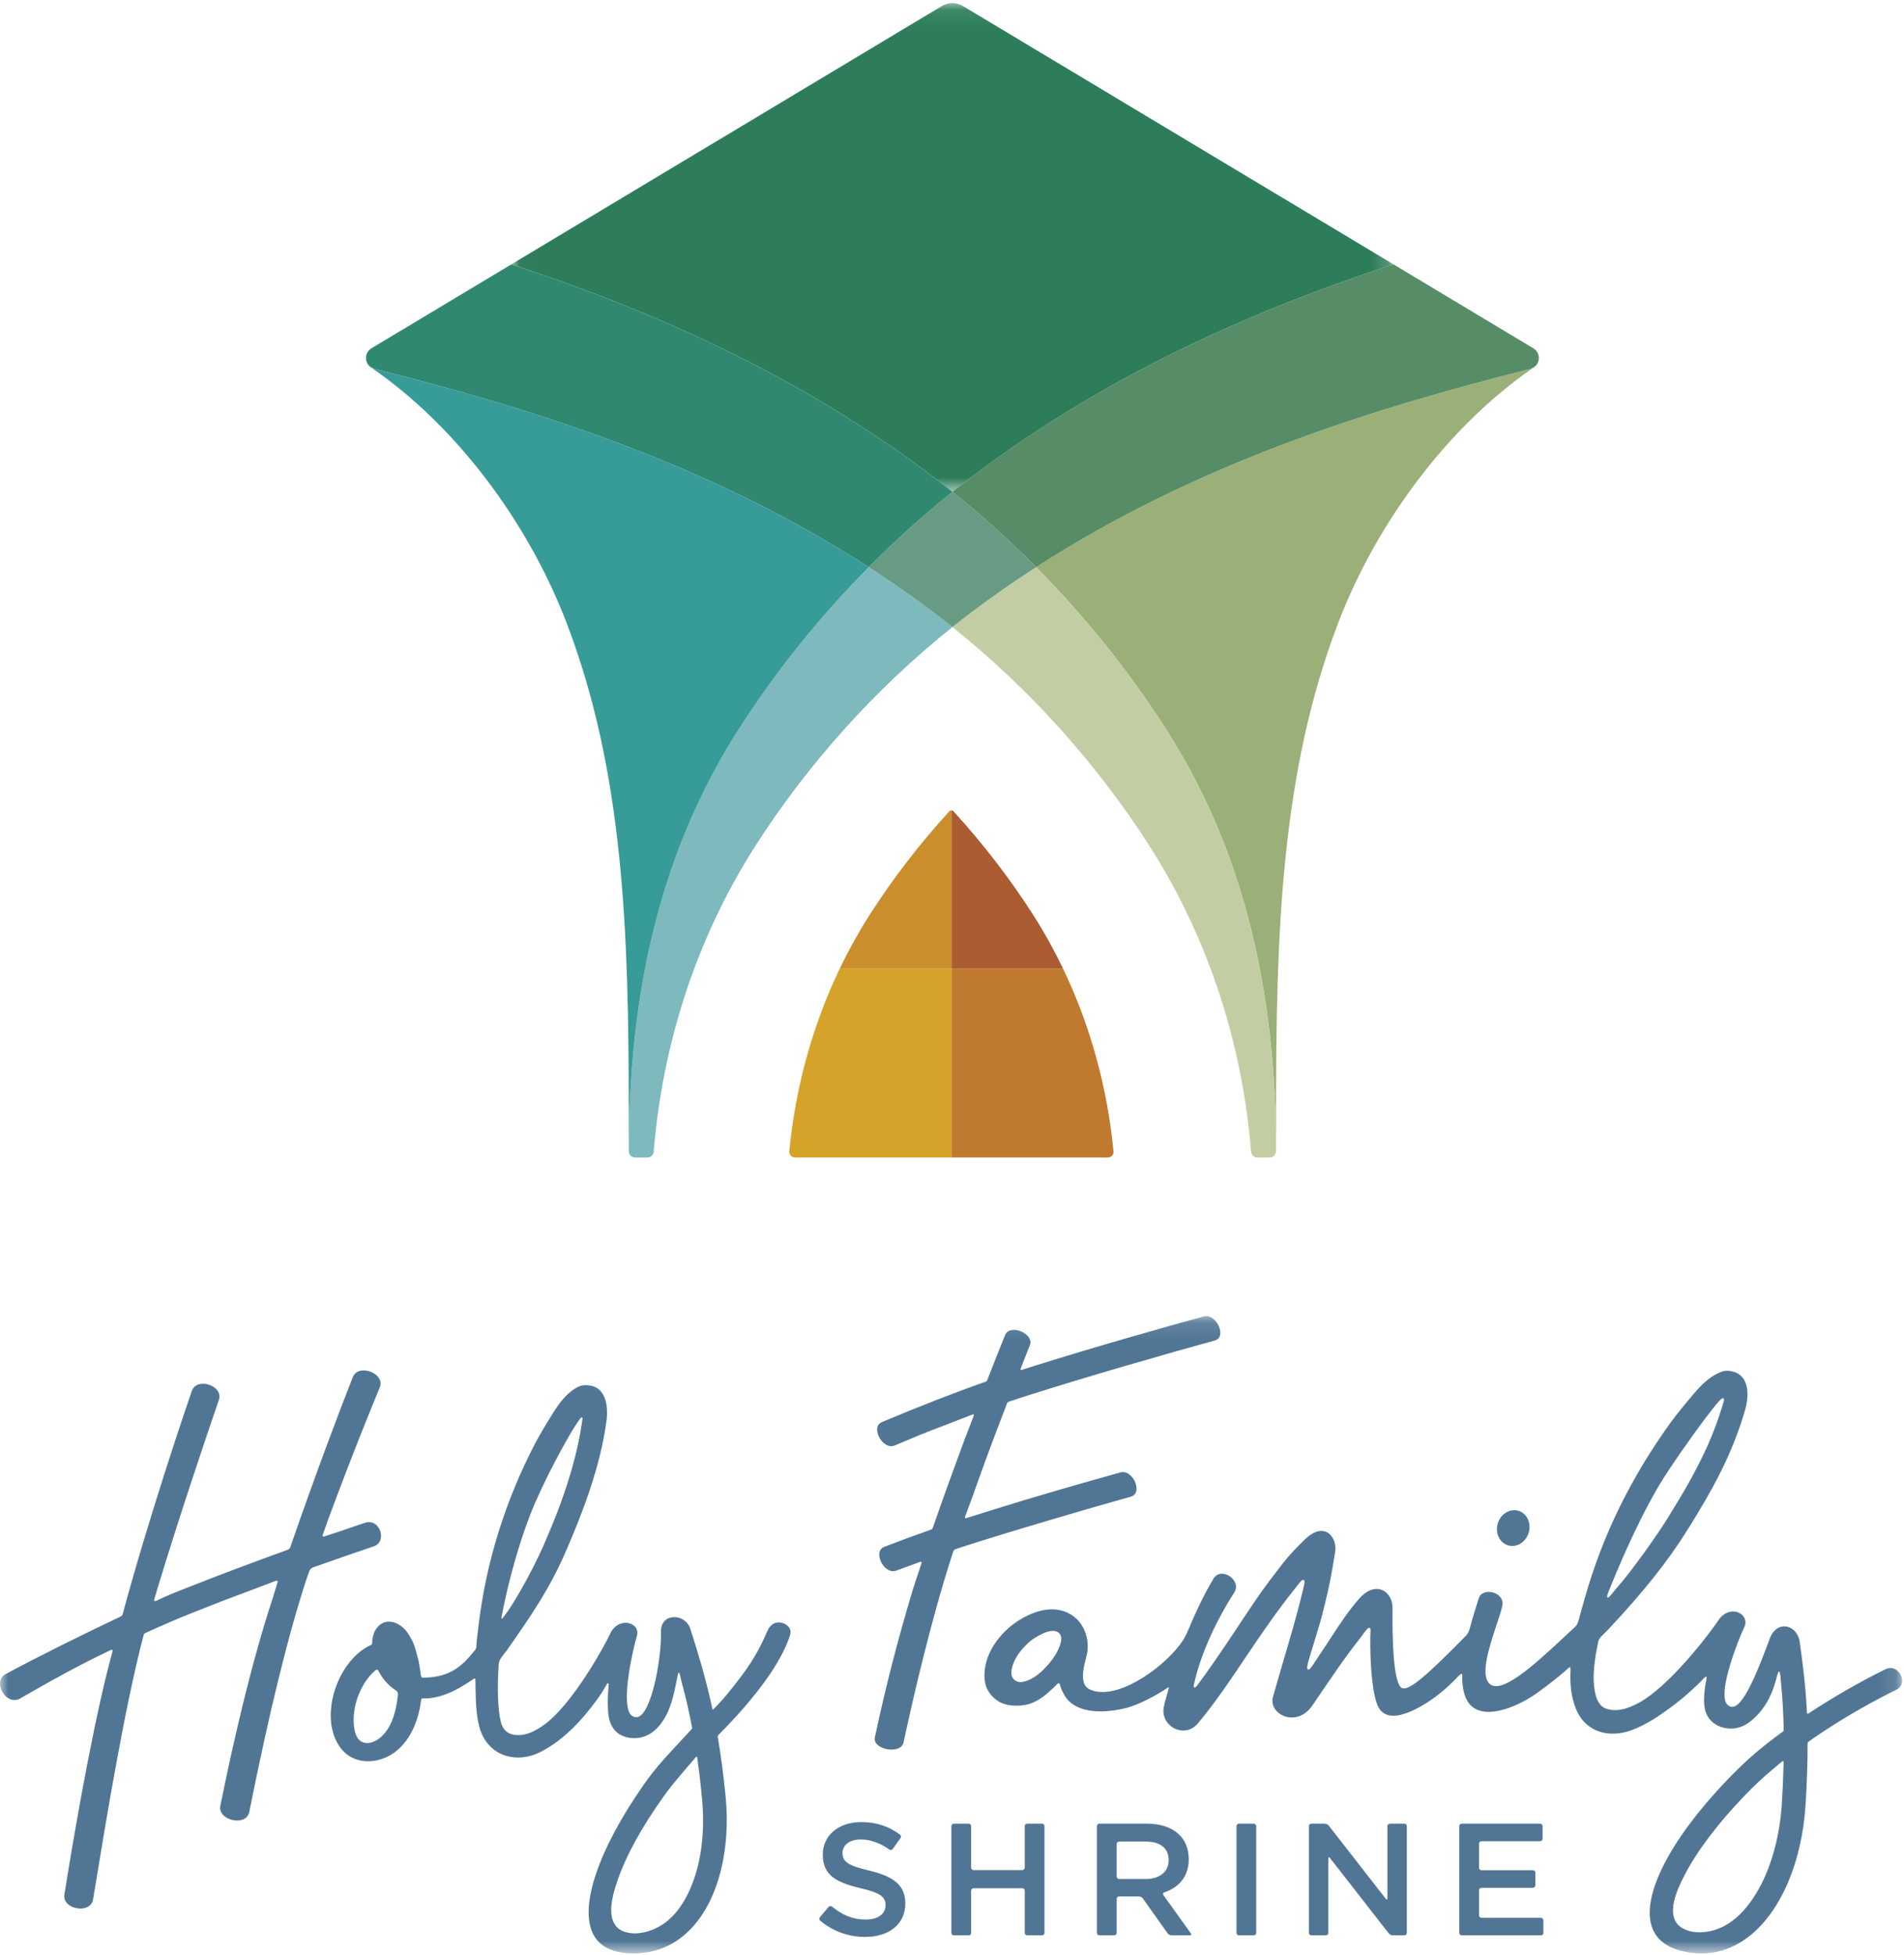 <?xml version="1.0" encoding="UTF-8"?>
<svg width="114px" height="117px" viewBox="0 0 114 117" version="1.1" xmlns="http://www.w3.org/2000/svg" xmlns:xlink="http://www.w3.org/1999/xlink">
    <!-- Generator: Sketch 54.1 (76490) - https://sketchapp.com -->
    <title>Group 29</title>
    <desc>Created with Sketch.</desc>
    <defs>
        <polygon id="path-1" points="0 0.107 113.886 0.107 113.886 38.254 0 38.254"></polygon>
        <polygon id="path-3" points="0.007 0.086 52.817 0.086 52.817 29.337 0.007 29.337"></polygon>
    </defs>
    <g id="Setup-&amp;-symbols---------" stroke="none" stroke-width="1" fill="none" fill-rule="evenodd">
        <g id="Footer" transform="translate(-844, -73)">
            <g id="Group-29" transform="translate(844, 73)">
                <g id="Group-3" transform="translate(0, 78.66)">
                    <mask id="mask-2" fill="white">
                        <use xlink:href="#path-1"></use>
                    </mask>
                    <g id="Clip-2"></g>
                    <path d="M106.785,27.067 C106.768,27.752 106.732,28.549 106.687,29.274 C106.544,31.52 105.92,33.556 104.928,35.006 C104.423,35.745 103.88,36.265 103.269,36.598 C102.847,36.829 102.296,36.992 101.757,36.992 C101.414,36.992 101.078,36.927 100.782,36.77 C99.552,36.118 100.493,34.287 100.848,33.597 C101.59,32.153 102.829,30.507 104.432,28.837 C105.026,28.218 105.567,27.706 106.303,27.099 L106.638,26.818 C106.702,26.766 106.737,26.724 106.767,26.745 C106.8,26.77 106.791,26.818 106.785,27.067 L106.785,27.067 Z M63.286,20.218 C63.111,20.554 62.871,20.841 62.68,21.054 C62.202,21.589 61.717,21.909 61.238,22.005 C61.195,22.014 61.152,22.018 61.111,22.018 C60.963,22.018 60.823,21.966 60.721,21.87 C60.585,21.741 60.528,21.55 60.561,21.332 C60.668,20.632 61.112,20.115 61.487,19.744 C61.691,19.541 61.926,19.375 62.251,19.204 C62.454,19.096 62.929,18.845 63.286,19 C63.394,19.046 63.472,19.129 63.511,19.238 C63.59,19.458 63.516,19.778 63.286,20.218 L63.286,20.218 Z M96.401,16.376 C97.348,14.023 98.412,11.805 99.297,10.306 C100.125,8.902 102.124,6.146 102.76,5.393 C102.961,5.157 103.105,4.987 103.188,5.032 C103.27,5.076 103.18,5.312 103.099,5.575 C102.714,6.821 102.054,8.656 100.129,11.743 C99.348,13.09 97.576,15.517 96.852,16.32 C96.746,16.438 96.589,16.649 96.463,16.789 C96.438,16.817 96.306,17 96.244,16.953 C96.173,16.9 96.322,16.571 96.401,16.376 L96.401,16.376 Z M113.821,21.631 C113.736,21.433 113.578,21.276 113.398,21.21 C113.234,21.149 113.062,21.163 112.885,21.249 C112.047,21.659 110.367,22.537 108.5,23.749 C108.304,23.876 108.272,23.923 108.224,23.908 C108.183,23.895 108.19,23.845 108.183,23.706 C108.105,22.219 107.941,20.96 107.803,19.954 L107.76,19.638 C107.679,19.036 107.28,18.726 106.921,18.686 C106.512,18.641 106.153,18.907 105.966,19.402 L105.889,19.611 C104.833,22.469 104.159,23.628 103.624,23.487 C103.535,23.464 103.413,23.4 103.334,23.231 C102.947,22.405 104.008,19.642 104.438,18.729 C104.619,18.345 104.42,18.047 104.195,17.909 C103.871,17.712 103.342,17.728 102.946,18.23 C102.305,19.204 99.97,22.217 98.182,23.224 C97.359,23.687 96.686,23.806 96.125,23.588 C95.691,23.419 95.454,22.854 95.42,21.907 C95.395,21.216 95.543,20.287 95.694,19.588 C95.718,19.479 95.812,19.338 95.898,19.26 C95.954,19.21 96.231,18.933 96.288,18.872 C98.457,16.559 99.899,14.739 101.109,12.789 C102.422,10.672 103.668,8.539 104.485,5.734 C104.568,5.449 104.807,4.47 104.382,3.853 C104.192,3.577 103.889,3.42 103.482,3.384 C103.348,3.372 103.207,3.392 103.065,3.445 C102.543,3.638 102.042,4.028 101.488,4.671 C100.935,5.315 100.468,5.891 100.061,6.433 C97.644,9.777 95.951,13.233 94.885,16.997 C94.774,17.392 94.619,17.929 94.517,18.317 C94.449,18.579 94.359,18.662 94.258,18.754 C94.123,18.876 93.87,19.113 93.702,19.271 C91.695,21.157 89.838,22.792 89.162,22.093 C88.626,21.539 89.176,19.883 89.617,18.552 C89.771,18.089 89.903,17.69 89.951,17.444 C90.03,17.012 89.713,16.731 89.363,16.645 C89.048,16.567 88.656,16.643 88.542,16.997 L88.502,17.12 C88.367,17.544 88.173,18.146 87.99,18.844 C87.95,18.998 87.869,19.143 87.757,19.257 C85.369,21.691 84.386,22.508 83.97,22.384 C83.406,22.206 83.356,19.302 83.377,17.588 C83.383,17.081 83.122,16.642 82.727,16.495 C82.298,16.335 81.797,16.535 81.356,17.047 C80.697,17.811 80.29,18.434 79.616,19.466 C79.37,19.841 79.084,20.269 78.745,20.786 C78.567,21.059 78.402,21.31 78.311,21.267 C78.218,21.224 78.29,20.924 78.383,20.614 C78.49,20.262 78.586,19.95 78.672,19.667 C78.945,18.78 79.125,18.193 79.286,17.509 L79.376,17.131 C79.567,16.328 79.682,15.843 79.941,14.227 C80.021,13.73 79.814,13.234 79.45,13.048 C79.074,12.856 78.604,13.01 78.123,13.481 C77.199,14.388 76.96,14.702 76.249,15.637 L75.995,15.97 C75.381,16.783 74.651,17.889 73.945,18.957 C73.208,20.072 72.234,21.493 71.652,22.254 C71.594,22.329 71.536,22.348 71.5,22.332 C71.461,22.316 71.469,22.232 71.489,22.14 C71.929,20.139 72.982,18.073 73.886,16.676 C74.065,16.41 74.009,16.171 73.93,16.016 C73.793,15.747 73.482,15.541 73.191,15.528 C73.04,15.523 72.821,15.565 72.665,15.812 C72.173,16.623 71.653,17.678 71.161,18.861 C71.01,19.223 70.841,19.524 70.643,19.782 C69.431,21.361 66.716,23.181 65.22,22.441 C64.606,22.137 64.888,21.08 65.04,20.512 L65.051,20.472 C65.317,19.472 64.897,18.195 63.733,17.787 C62.739,17.438 61.701,17.884 61.005,18.319 C59.869,19.029 58.796,20.414 58.958,21.906 C59.016,22.438 59.327,22.903 59.827,23.194 C60.36,23.505 61.276,23.493 61.841,23.246 C62.364,23.017 62.71,22.693 62.979,22.441 C63.045,22.38 63.111,22.327 63.164,22.271 C63.248,22.184 63.333,22.072 63.397,22.083 C63.462,22.095 63.478,22.232 63.499,22.293 C63.53,22.387 63.556,22.461 63.588,22.525 C63.682,22.716 63.772,22.896 63.905,23.049 C64.801,24.077 66.651,23.759 67.404,23.573 C68.229,23.371 69.381,22.721 69.92,22.348 C69.933,22.339 69.959,22.319 69.978,22.337 C69.997,22.354 69.978,22.392 69.97,22.419 C69.878,22.74 69.707,23.319 69.67,23.571 C69.585,24.146 69.928,24.6 70.33,24.796 C70.702,24.977 71.256,25.002 71.693,24.522 C72.714,23.312 73.631,21.948 74.601,20.503 C75.518,19.139 76.476,17.735 77.528,16.429 C77.772,16.126 77.945,15.85 78.055,15.903 C78.163,15.956 78.086,16.184 77.977,16.644 C77.658,17.993 77.22,19.461 76.802,20.883 C76.601,21.569 76.402,22.244 76.221,22.888 C76.073,23.413 76.408,23.833 76.804,24.016 C77.281,24.236 78.03,24.211 78.576,23.416 L78.835,23.037 C79.654,21.839 80.489,20.579 81.499,19.307 C81.649,19.1 81.892,18.73 81.994,18.769 C82.101,18.81 82.049,18.972 82.045,19.367 C82.033,20.674 82.119,22.405 82.445,23.325 C82.765,24.229 83.654,24.05 84.022,23.932 C84.794,23.709 86.038,23.003 87.216,21.769 C87.392,21.584 87.463,21.515 87.518,21.522 C87.581,21.529 87.542,21.701 87.551,21.907 C87.586,22.621 87.764,23.137 88.089,23.439 C89.02,24.304 90.978,23.436 92.068,22.642 C92.729,22.16 93.25,21.759 93.695,21.365 C93.835,21.241 93.96,21.108 94.007,21.132 C94.054,21.155 94.031,21.342 94.026,21.517 C94,22.444 94.15,23.198 94.451,23.819 C94.999,24.95 96.276,25.391 97.629,24.915 C98.758,24.519 99.865,23.674 100.614,23.081 C100.959,22.808 101.372,22.422 101.752,22.06 C101.94,21.88 102.113,21.646 102.168,21.693 C102.216,21.734 102.137,21.974 102.093,22.277 C101.975,23.116 102.008,23.667 102.248,24.071 C102.456,24.422 102.831,24.675 103.275,24.764 C103.778,24.865 104.296,24.75 104.726,24.426 C105.511,23.837 105.921,23.086 106.154,22.449 C106.217,22.278 106.233,22.239 106.296,22.021 C106.318,21.942 106.452,21.381 106.515,21.381 C106.606,21.393 106.623,21.915 106.632,22.004 C106.725,22.933 106.779,23.87 106.798,24.874 C106.799,24.915 106.778,24.956 106.745,24.98 C105.428,25.933 104.499,26.739 103.406,27.88 C99.994,31.442 98.269,34.809 98.905,36.667 C99.188,37.497 99.934,38.01 101.121,38.194 C102.456,38.402 103.683,38.065 104.772,37.196 C106.644,35.702 107.891,32.771 108.107,29.354 C108.189,28.046 108.229,26.847 108.228,25.684 C108.228,25.645 108.247,25.608 108.279,25.585 C110.443,24.057 112.504,22.981 113.533,22.478 C113.931,22.283 113.937,21.9 113.821,21.631 L113.821,21.631 Z M68.022,10.626 C68.101,10.384 68.009,10.029 67.799,9.765 C67.701,9.642 67.437,9.366 67.086,9.465 C64.721,10.125 61.843,10.949 59.567,11.667 C59.487,11.692 58.215,12.089 57.84,12.206 C57.798,12.219 57.759,12.179 57.774,12.138 C57.888,11.832 58.222,10.932 58.249,10.856 C58.958,8.85 59.431,7.577 60.295,5.335 C60.314,5.287 60.353,5.248 60.402,5.232 C60.647,5.15 60.891,5.068 61.13,4.991 C64.881,3.786 70.107,2.291 72.705,1.58 C72.885,1.53 72.996,1.432 73.042,1.278 C73.118,1.027 73.008,0.666 72.774,0.4 C72.676,0.288 72.413,0.037 72.086,0.126 C69.804,0.749 65.565,1.95 62.016,3.064 C61.942,3.087 61.406,3.258 61.175,3.332 C61.132,3.346 61.093,3.305 61.109,3.263 C61.195,3.042 61.392,2.537 61.419,2.467 C61.515,2.226 61.546,2.149 61.659,1.87 C61.716,1.728 61.708,1.587 61.636,1.448 C61.518,1.224 61.243,1.033 60.935,0.962 C60.798,0.93 60.336,0.856 60.177,1.249 C59.925,1.873 59.554,2.803 59.111,3.938 C59.093,3.986 59.055,4.023 59.008,4.04 C57.187,4.677 55.103,5.488 52.815,6.45 C52.357,6.643 52.553,7.167 52.597,7.271 C52.773,7.684 53.185,8.016 53.571,7.854 C55.058,7.23 55.276,7.13 56.601,6.63 C56.678,6.6 57.864,6.142 58.237,5.997 C58.28,5.981 58.322,6.022 58.306,6.065 C58.168,6.421 57.743,7.521 57.716,7.597 C57.041,9.436 56.519,10.841 55.85,12.785 C55.834,12.833 55.796,12.872 55.748,12.889 C54.857,13.199 53.918,13.545 52.956,13.917 C52.491,14.097 52.673,14.633 52.715,14.738 C52.877,15.153 53.275,15.49 53.665,15.343 C53.902,15.253 53.989,15.224 54.085,15.191 C54.182,15.157 54.851,14.91 55.112,14.813 C55.154,14.798 55.195,14.837 55.181,14.879 C55.064,15.228 54.695,16.344 54.671,16.423 C53.714,19.619 53.015,22.362 52.383,25.314 C52.292,25.74 52.774,25.96 53.073,26.024 C53.52,26.119 54.016,26.012 54.099,25.626 C54.649,23.069 55.765,18.191 57.058,14.251 C57.091,14.152 57.119,14.087 57.213,14.06 L57.37,14.007 C57.498,13.965 57.626,13.922 57.75,13.882 C60.668,12.945 64.948,11.691 67.69,10.923 C67.862,10.876 67.973,10.775 68.022,10.626 L68.022,10.626 Z M41.204,34.651 C40.823,35.431 40.371,36.009 39.822,36.419 C39.351,36.77 38.668,37.055 38.01,37.055 C37.802,37.055 37.597,37.026 37.402,36.962 C37.103,36.865 36.883,36.68 36.749,36.414 C36.373,35.668 36.784,34.45 36.96,33.93 C37.462,32.444 38.422,30.69 39.736,28.859 C40.224,28.179 40.319,28.094 40.766,27.556 C40.81,27.504 41.467,26.734 41.671,26.496 C41.695,26.468 41.739,26.483 41.744,26.518 L41.873,27.501 C41.92,27.86 41.957,28.24 42.027,28.933 C42.244,31.09 41.952,33.12 41.204,34.651 L41.204,34.651 Z M22.66,25.423 C22.478,25.553 22.226,25.665 21.979,25.665 C21.89,25.665 21.801,25.651 21.717,25.617 C21.403,25.493 21.223,25.122 21.182,24.516 C21.095,23.243 21.726,21.978 22.394,21.387 C22.44,21.345 22.515,21.261 22.577,21.272 C22.641,21.283 22.684,21.388 22.716,21.445 C22.963,21.891 23.304,22.26 23.702,22.512 C23.788,22.566 23.836,22.664 23.826,22.763 C23.695,24.068 23.302,24.963 22.66,25.423 L22.66,25.423 Z M31.727,12.045 C32.449,10.17 34.097,7.082 34.748,6.232 C34.814,6.146 34.889,6.147 34.873,6.271 C34.79,6.938 34.42,9.518 32.776,13.291 C32.23,14.662 30.923,17.156 30.09,18.199 C30.065,18.231 30.014,18.204 30.021,18.165 C30.444,15.908 31.095,13.689 31.727,12.045 L31.727,12.045 Z M47.303,19.2 C47.346,19.061 47.348,18.935 47.288,18.817 C47.21,18.663 47.044,18.535 46.842,18.475 C46.465,18.362 46.124,18.543 45.951,18.947 C45.314,20.441 44.707,21.312 43.513,22.769 C43.238,23.104 42.865,23.493 42.723,23.638 C42.698,23.664 42.656,23.651 42.65,23.616 C42.613,23.435 42.515,22.964 42.351,22.324 C42.068,21.218 41.917,20.678 41.342,18.85 C41.168,18.297 40.634,18.072 40.222,18.139 C39.805,18.208 39.563,18.528 39.574,18.996 C39.61,20.503 39.101,23.333 38.407,23.974 C38.292,24.079 38.173,24.128 38.049,24.115 C37.958,24.106 37.829,24.064 37.726,23.912 C37.212,23.153 37.854,20.193 38.133,19.259 C38.246,18.882 38.027,18.638 37.784,18.534 C37.428,18.382 36.901,18.471 36.583,19.021 C36.106,20.044 34.283,23.265 32.68,24.495 C31.937,25.065 31.289,25.281 30.697,25.152 C30.341,25.074 30.095,24.827 29.988,24.406 C29.799,23.661 29.765,22.317 29.859,20.955 C29.877,20.701 30,20.563 30.168,20.347 C30.212,20.29 30.296,20.19 30.341,20.125 C31.917,17.873 32.933,16.379 33.908,14.126 C34.841,11.971 35.958,9.137 36.32,6.323 C36.356,6.047 36.434,5.105 35.942,4.58 C35.714,4.337 35.393,4.227 34.984,4.249 C34.835,4.258 34.69,4.299 34.555,4.373 C34.071,4.637 33.639,5.083 33.196,5.779 C32.753,6.474 32.385,7.093 32.071,7.67 C30.263,11.134 29.115,14.801 28.661,18.565 L28.624,18.853 C28.587,19.146 28.536,19.577 28.52,19.874 C28.511,20.04 28.467,20.065 28.369,20.187 C27.746,20.968 27.114,21.523 26.056,21.693 C25.804,21.734 25.485,21.751 25.355,21.755 C25.233,21.761 25.202,21.672 25.191,21.556 C25.177,21.406 25.135,21.132 25.073,20.797 C25.049,20.668 25.009,20.553 24.981,20.441 C24.859,19.958 24.772,19.609 24.408,19.071 C24.166,18.713 23.775,18.451 23.412,18.404 C23.147,18.37 22.909,18.445 22.704,18.625 C22.436,18.859 22.294,19.218 22.281,19.69 C22.28,19.734 22.254,19.774 22.214,19.793 C20.711,20.469 19.634,22.579 19.825,24.441 C19.917,25.339 20.393,26.399 21.452,26.678 C21.687,26.74 21.934,26.765 22.187,26.749 C22.682,26.719 23.184,26.539 23.598,26.241 C24.689,25.458 25.098,24.059 25.214,23.096 C25.227,22.985 25.288,22.984 25.396,22.991 C25.813,23.004 26.265,22.905 26.796,22.703 C27.323,22.503 27.985,22.088 28.358,21.823 C28.413,21.784 28.462,21.779 28.462,21.872 L28.473,22.433 C28.489,23.196 28.507,23.984 28.712,24.736 C28.917,25.482 29.39,26.049 30.045,26.333 C30.762,26.643 31.624,26.585 32.408,26.174 C33.807,25.443 34.868,24.262 35.753,23.056 C35.977,22.753 36.15,22.465 36.343,22.123 C36.374,22.069 36.451,22.092 36.446,22.15 C36.402,22.679 36.369,23.211 36.406,23.741 C36.435,24.157 36.516,24.538 36.783,24.87 C37.032,25.179 37.45,25.352 37.901,25.37 C38.415,25.394 38.907,25.198 39.285,24.827 C40.008,24.119 40.26,23.147 40.436,22.296 L40.491,22.029 C40.524,21.894 40.577,21.609 40.585,21.563 C40.592,21.516 40.605,21.459 40.644,21.459 C40.674,21.459 40.688,21.483 40.703,21.561 C40.719,21.638 40.814,22.024 40.814,22.024 C41.055,22.897 41.258,23.782 41.437,24.736 C41.443,24.766 41.43,24.809 41.41,24.831 C41.139,25.128 40.888,25.398 40.65,25.653 C39.859,26.502 39.234,27.173 38.571,28.116 C35.824,32.027 34.658,35.477 35.527,37.122 C35.924,37.872 36.731,38.252 37.926,38.253 C37.937,38.253 37.948,38.252 37.96,38.252 C39.346,38.244 40.53,37.71 41.477,36.663 C43.029,34.949 43.763,32.006 43.439,28.793 C43.313,27.536 43.16,26.389 42.973,25.281 C42.968,25.25 42.979,25.218 43.001,25.195 C45.281,22.906 46.808,20.804 47.303,19.2 L47.303,19.2 Z M90.322,13.838 C90.839,13.974 91.383,13.617 91.537,13.042 C91.618,12.745 91.58,12.431 91.434,12.181 C91.309,11.966 91.114,11.814 90.885,11.754 C90.811,11.734 90.736,11.725 90.662,11.725 C90.221,11.725 89.802,12.057 89.669,12.549 C89.589,12.847 89.627,13.161 89.772,13.411 C89.898,13.626 90.093,13.778 90.322,13.838 L90.322,13.838 Z M22.377,13.892 C21.593,14.155 20.326,14.588 18.747,15.151 C18.64,15.189 18.557,15.271 18.52,15.376 L18.486,15.469 C18.436,15.61 18.385,15.75 18.338,15.892 C17.258,19.181 16.111,23.852 14.928,29.775 C14.88,30.015 14.737,30.176 14.504,30.254 C14.164,30.367 13.697,30.269 13.418,30.023 C13.282,29.904 13.133,29.699 13.195,29.401 C13.466,28.093 14.689,21.962 16.316,17.031 C16.339,16.958 16.54,16.299 16.624,16.022 C16.639,15.971 16.591,15.927 16.541,15.945 C16.213,16.07 15.315,16.41 15.241,16.438 C13.682,17.015 13.112,17.237 11.659,17.813 C10.7,18.193 9.733,18.606 8.701,19.079 C8.653,19.102 8.617,19.143 8.603,19.194 C7.481,23.422 6.359,30.246 5.758,33.9 L5.574,35.018 C5.496,35.48 5.038,35.618 4.618,35.552 C4.198,35.484 3.781,35.196 3.856,34.725 C4.242,32.312 5.325,25.736 6.466,21.206 C6.484,21.131 6.665,20.45 6.742,20.158 C6.756,20.106 6.703,20.062 6.654,20.086 C6.386,20.216 5.768,20.515 5.717,20.542 C5.69,20.556 5.658,20.568 5.622,20.587 C3.578,21.618 2.483,22.272 1.209,22.995 C0.92,23.16 0.671,23.083 0.513,22.99 C0.21,22.812 -0.006,22.432 1.87808896e-05,22.087 C0.003,21.917 0.064,21.685 0.334,21.539 C2.092,20.589 4.604,19.332 7.219,18.093 C7.282,18.064 7.328,18.009 7.346,17.943 C8.921,12.115 11.067,5.806 11.479,4.604 C11.58,4.312 11.806,4.21 11.979,4.177 C12.327,4.109 12.747,4.249 12.977,4.511 C13.088,4.638 13.201,4.848 13.103,5.131 C12.315,7.423 10.758,12.04 9.467,16.287 C9.445,16.357 9.301,16.851 9.23,17.092 C9.215,17.144 9.267,17.189 9.317,17.166 C9.531,17.068 9.95,16.876 10.017,16.847 C10.433,16.671 10.525,16.634 10.954,16.464 C12.951,15.674 15.062,14.877 17.228,14.095 C17.3,14.069 17.357,14.012 17.382,13.939 C18.884,9.599 20.337,5.746 21.122,3.77 C21.235,3.484 21.468,3.395 21.644,3.369 C21.998,3.319 22.428,3.487 22.644,3.762 C22.748,3.894 22.848,4.111 22.734,4.389 C22.333,5.363 21.12,8.3 19.635,12.322 C19.609,12.392 19.405,12.97 19.316,13.224 C19.298,13.273 19.345,13.32 19.395,13.304 C19.643,13.224 20.19,13.048 20.263,13.023 C21.113,12.728 21.314,12.664 21.848,12.485 C22.313,12.33 22.645,12.622 22.767,12.981 C22.881,13.318 22.808,13.747 22.377,13.892 L22.377,13.892 Z M75.066,30.489 L74.181,30.489 C74.099,30.489 74.033,30.555 74.033,30.637 L74.033,37.025 C74.033,37.107 74.099,37.173 74.181,37.173 L75.066,37.173 C75.148,37.173 75.215,37.107 75.215,37.025 L75.215,30.637 C75.215,30.555 75.148,30.489 75.066,30.489 L75.066,30.489 Z M84.084,30.489 L83.218,30.489 C83.136,30.489 83.07,30.555 83.07,30.637 L83.07,34.963 C83.07,35.044 83.029,35.058 82.979,34.994 L79.557,30.606 C79.506,30.542 79.399,30.489 79.317,30.489 L78.519,30.489 C78.437,30.489 78.37,30.555 78.37,30.637 L78.37,37.025 C78.37,37.107 78.437,37.173 78.519,37.173 L79.385,37.173 C79.467,37.173 79.533,37.107 79.533,37.025 L79.533,32.565 C79.533,32.484 79.574,32.47 79.624,32.535 L83.151,37.056 C83.202,37.121 83.309,37.173 83.391,37.173 L84.084,37.173 C84.166,37.173 84.232,37.107 84.232,37.025 L84.232,30.637 C84.232,30.555 84.166,30.489 84.084,30.489 L84.084,30.489 Z M92.26,36.123 L88.704,36.123 C88.622,36.123 88.555,36.057 88.555,35.975 L88.555,34.475 C88.555,34.394 88.622,34.328 88.704,34.328 L91.78,34.328 C91.862,34.328 91.928,34.261 91.928,34.18 L91.928,33.425 C91.928,33.343 91.862,33.277 91.78,33.277 L88.704,33.277 C88.622,33.277 88.555,33.211 88.555,33.13 L88.555,31.687 C88.555,31.606 88.622,31.54 88.704,31.54 L92.212,31.54 C92.294,31.54 92.36,31.473 92.36,31.392 L92.36,30.637 C92.36,30.555 92.294,30.489 92.212,30.489 L87.522,30.489 C87.44,30.489 87.373,30.555 87.373,30.637 L87.373,37.025 C87.373,37.107 87.44,37.173 87.522,37.173 L92.26,37.173 C92.342,37.173 92.409,37.107 92.409,37.025 L92.409,36.27 C92.409,36.189 92.342,36.123 92.26,36.123 L92.26,36.123 Z M69.974,32.676 C69.974,31.94 69.455,31.559 68.58,31.559 L67.009,31.559 C66.927,31.559 66.86,31.625 66.86,31.706 L66.86,33.655 C66.86,33.736 66.927,33.803 67.009,33.803 L68.59,33.803 C69.436,33.803 69.974,33.363 69.974,32.676 L69.974,32.676 Z M71.3,37.053 C71.348,37.119 71.32,37.173 71.238,37.173 L70.142,37.173 C70.059,37.173 69.955,37.119 69.908,37.052 L68.426,34.964 C68.379,34.897 68.274,34.843 68.192,34.843 L67.009,34.843 C66.927,34.843 66.86,34.909 66.86,34.991 L66.86,37.025 C66.86,37.107 66.794,37.173 66.712,37.173 L65.827,37.173 C65.745,37.173 65.678,37.107 65.678,37.025 L65.678,30.637 C65.678,30.555 65.745,30.489 65.827,30.489 L68.676,30.489 C70.224,30.489 71.175,31.301 71.175,32.609 C71.175,33.66 70.578,34.315 69.712,34.6 C69.634,34.626 69.609,34.697 69.657,34.763 L71.3,37.053 Z M52.042,33.297 C50.754,32.991 50.446,32.762 50.446,32.236 C50.446,31.788 50.85,31.434 51.542,31.434 C52.116,31.434 52.682,31.643 53.247,32.035 C53.314,32.082 53.406,32.068 53.454,32.002 L53.916,31.354 C53.964,31.288 53.95,31.192 53.885,31.144 C53.23,30.657 52.485,30.394 51.561,30.394 C50.225,30.394 49.264,31.177 49.264,32.342 C49.264,33.583 50.072,34.003 51.503,34.347 C52.753,34.633 53.022,34.891 53.022,35.378 C53.022,35.893 52.561,36.228 51.83,36.228 C51.043,36.228 50.427,35.949 49.82,35.454 C49.757,35.402 49.664,35.409 49.611,35.472 L49.091,36.086 C49.038,36.149 49.044,36.243 49.108,36.295 C49.892,36.947 50.82,37.268 51.801,37.268 C53.214,37.268 54.204,36.524 54.204,35.263 C54.204,34.146 53.464,33.64 52.042,33.297 L52.042,33.297 Z M62.537,30.637 L62.537,37.025 C62.537,37.107 62.471,37.173 62.389,37.173 L61.504,37.173 C61.422,37.173 61.355,37.107 61.355,37.025 L61.355,34.504 C61.355,34.422 61.289,34.356 61.207,34.356 L58.294,34.356 C58.212,34.356 58.146,34.422 58.146,34.504 L58.146,37.025 C58.146,37.107 58.079,37.173 57.997,37.173 L57.112,37.173 C57.03,37.173 56.964,37.107 56.964,37.025 L56.964,30.637 C56.964,30.555 57.03,30.489 57.112,30.489 L57.997,30.489 C58.079,30.489 58.146,30.555 58.146,30.637 L58.146,33.12 C58.146,33.202 58.212,33.268 58.294,33.268 L61.207,33.268 C61.289,33.268 61.355,33.202 61.355,33.12 L61.355,30.637 C61.355,30.555 61.422,30.489 61.504,30.489 L62.389,30.489 C62.471,30.489 62.537,30.555 62.537,30.637 L62.537,30.637 Z" id="Fill-1" fill="#517695" mask="url(#mask-2)"></path>
                </g>
                <path d="M80.133,37.259 C82.485,31.126 86.815,25.457 91.732,22.062 L91.632,22.076 C82.369,24.41 71.797,27.644 62.035,33.947 C65.01,36.949 67.647,40.245 69.837,43.677 C73.66,49.666 76.403,57.543 76.403,68.899 L76.403,66.544 C76.404,55.84 76.686,46.249 80.133,37.259" id="Fill-4" fill="#9BB078"></path>
                <path d="M63.644,57.964 C63.117,56.867 62.528,55.805 61.878,54.786 C60.482,52.6 58.867,50.503 57.087,48.556 C57.054,48.52 57.009,48.502 56.964,48.502 L56.964,57.964 L63.644,57.964 Z" id="Fill-6" fill="#AB5C30"></path>
                <path d="M56.964,57.964 L56.964,48.502 C56.919,48.502 56.873,48.52 56.841,48.556 C55.06,50.503 53.445,52.6 52.05,54.786 C51.4,55.805 50.811,56.867 50.283,57.964 L56.964,57.964 Z" id="Fill-8" fill="#CA8E2C"></path>
                <path d="M56.964,57.964 L56.964,69.276 L66.334,69.277 C66.531,69.277 66.688,69.107 66.669,68.912 C66.302,65.066 65.269,61.345 63.644,57.964 L56.964,57.964 Z" id="Fill-10" fill="#BF7A2F"></path>
                <path d="M56.964,69.276 L56.964,57.964 L50.283,57.964 C48.659,61.345 47.626,65.065 47.258,68.91 C47.24,69.106 47.396,69.275 47.594,69.275 L56.964,69.276 Z" id="Fill-12" fill="#D5A329"></path>
                <path d="M52.014,33.947 C49.038,36.949 46.402,40.245 44.211,43.677 C40.389,49.666 37.646,57.543 37.646,68.899 C37.646,69.108 37.816,69.277 38.026,69.277 L38.764,69.277 C38.962,69.277 39.124,69.126 39.14,68.93 C39.668,62.453 41.697,56.159 45.214,50.649 C48.304,45.808 52.355,41.258 57.024,37.532 C56.661,37.242 56.295,36.955 55.925,36.676 C54.64,35.706 53.334,34.799 52.014,33.947" id="Fill-14" fill="#7DB9BD"></path>
                <path d="M62.035,33.947 C60.715,34.799 59.409,35.706 58.124,36.676 C57.753,36.955 57.387,37.242 57.024,37.532 C61.694,41.258 65.745,45.808 68.835,50.649 C72.352,56.159 74.381,62.453 74.908,68.93 C74.924,69.126 75.087,69.277 75.285,69.277 L76.023,69.277 C76.232,69.277 76.403,69.108 76.403,68.899 C76.403,57.543 73.66,49.666 69.837,43.677 C67.647,40.245 65.01,36.949 62.035,33.947" id="Fill-16" fill="#C2CDA3"></path>
                <path d="M57.026,29.437 C55.269,30.841 53.593,32.353 52.014,33.947 C53.333,34.799 54.641,35.705 55.926,36.675 C56.297,36.955 56.661,37.242 57.024,37.531 C57.387,37.242 57.755,36.955 58.125,36.675 C59.41,35.705 60.715,34.799 62.035,33.947 C60.455,32.353 58.782,30.841 57.026,29.437" id="Fill-18" fill="#679B84"></path>
                <path d="M92.123,21.29 C92.115,21.251 92.103,21.213 92.088,21.176 C92.081,21.157 92.073,21.137 92.064,21.119 C92.043,21.08 92.018,21.044 91.991,21.009 C91.98,20.996 91.971,20.981 91.96,20.969 C91.917,20.924 91.87,20.883 91.815,20.85 L83.43,15.821 C75.037,18.571 66.28,22.423 58.245,28.487 C57.834,28.797 57.428,29.115 57.026,29.437 C58.781,30.84 60.457,32.354 62.035,33.947 C71.797,27.644 82.369,24.41 91.632,22.076 C91.748,22.047 91.848,21.985 91.931,21.905 C91.943,21.893 91.959,21.883 91.971,21.87 C92.01,21.825 92.044,21.775 92.071,21.721 C92.078,21.706 92.082,21.689 92.088,21.674 C92.105,21.632 92.119,21.59 92.127,21.545 C92.131,21.523 92.132,21.501 92.134,21.479 C92.137,21.438 92.138,21.398 92.134,21.357 C92.132,21.335 92.128,21.313 92.123,21.29" id="Fill-20" fill="#568D66"></path>
                <path d="M21.925,21.29 C21.933,21.251 21.945,21.213 21.96,21.176 C21.968,21.157 21.975,21.137 21.985,21.119 C22.005,21.08 22.031,21.043 22.058,21.009 C22.069,20.996 22.077,20.981 22.089,20.969 C22.131,20.924 22.179,20.883 22.234,20.85 L30.619,15.821 C39.012,18.571 47.769,22.423 55.804,28.487 C56.215,28.797 56.623,29.115 57.026,29.437 C55.271,30.84 53.592,32.354 52.014,33.947 C42.252,27.644 31.68,24.41 22.417,22.076 C22.301,22.047 22.201,21.985 22.118,21.905 C22.105,21.893 22.09,21.883 22.078,21.87 C22.038,21.825 22.005,21.775 21.978,21.721 C21.971,21.706 21.967,21.689 21.961,21.674 C21.944,21.632 21.929,21.59 21.921,21.545 C21.917,21.523 21.917,21.501 21.915,21.479 C21.911,21.438 21.911,21.398 21.915,21.357 C21.917,21.335 21.921,21.312 21.925,21.29" id="Fill-22" fill="#308871"></path>
                <path d="M44.211,43.677 C46.402,40.245 49.038,36.949 52.014,33.947 C42.252,27.644 31.68,24.41 22.417,22.076 L22.332,22.073 C27.243,25.47 31.566,31.132 33.916,37.259 C37.363,46.249 37.644,55.84 37.646,66.544 L37.646,68.899 C37.646,57.543 40.389,49.666 44.211,43.677" id="Fill-24" fill="#379B97"></path>
                <g id="Group-28" transform="translate(30.613, 0.1)">
                    <mask id="mask-4" fill="white">
                        <use xlink:href="#path-3"></use>
                    </mask>
                    <g id="Clip-27"></g>
                    <path d="M27.044,0.262 C26.849,0.145 26.63,0.086 26.412,0.086 C26.193,0.086 25.974,0.145 25.779,0.262 L0.007,15.719 C8.401,18.47 17.157,22.322 25.192,28.386 C25.604,28.696 26.01,29.015 26.413,29.337 C26.816,29.015 27.222,28.696 27.634,28.386 C35.668,22.322 44.424,18.471 52.817,15.72 L27.044,0.262 Z" id="Fill-26" fill="#2D7D5B" mask="url(#mask-4)"></path>
                </g>
            </g>
        </g>
    </g>
</svg>